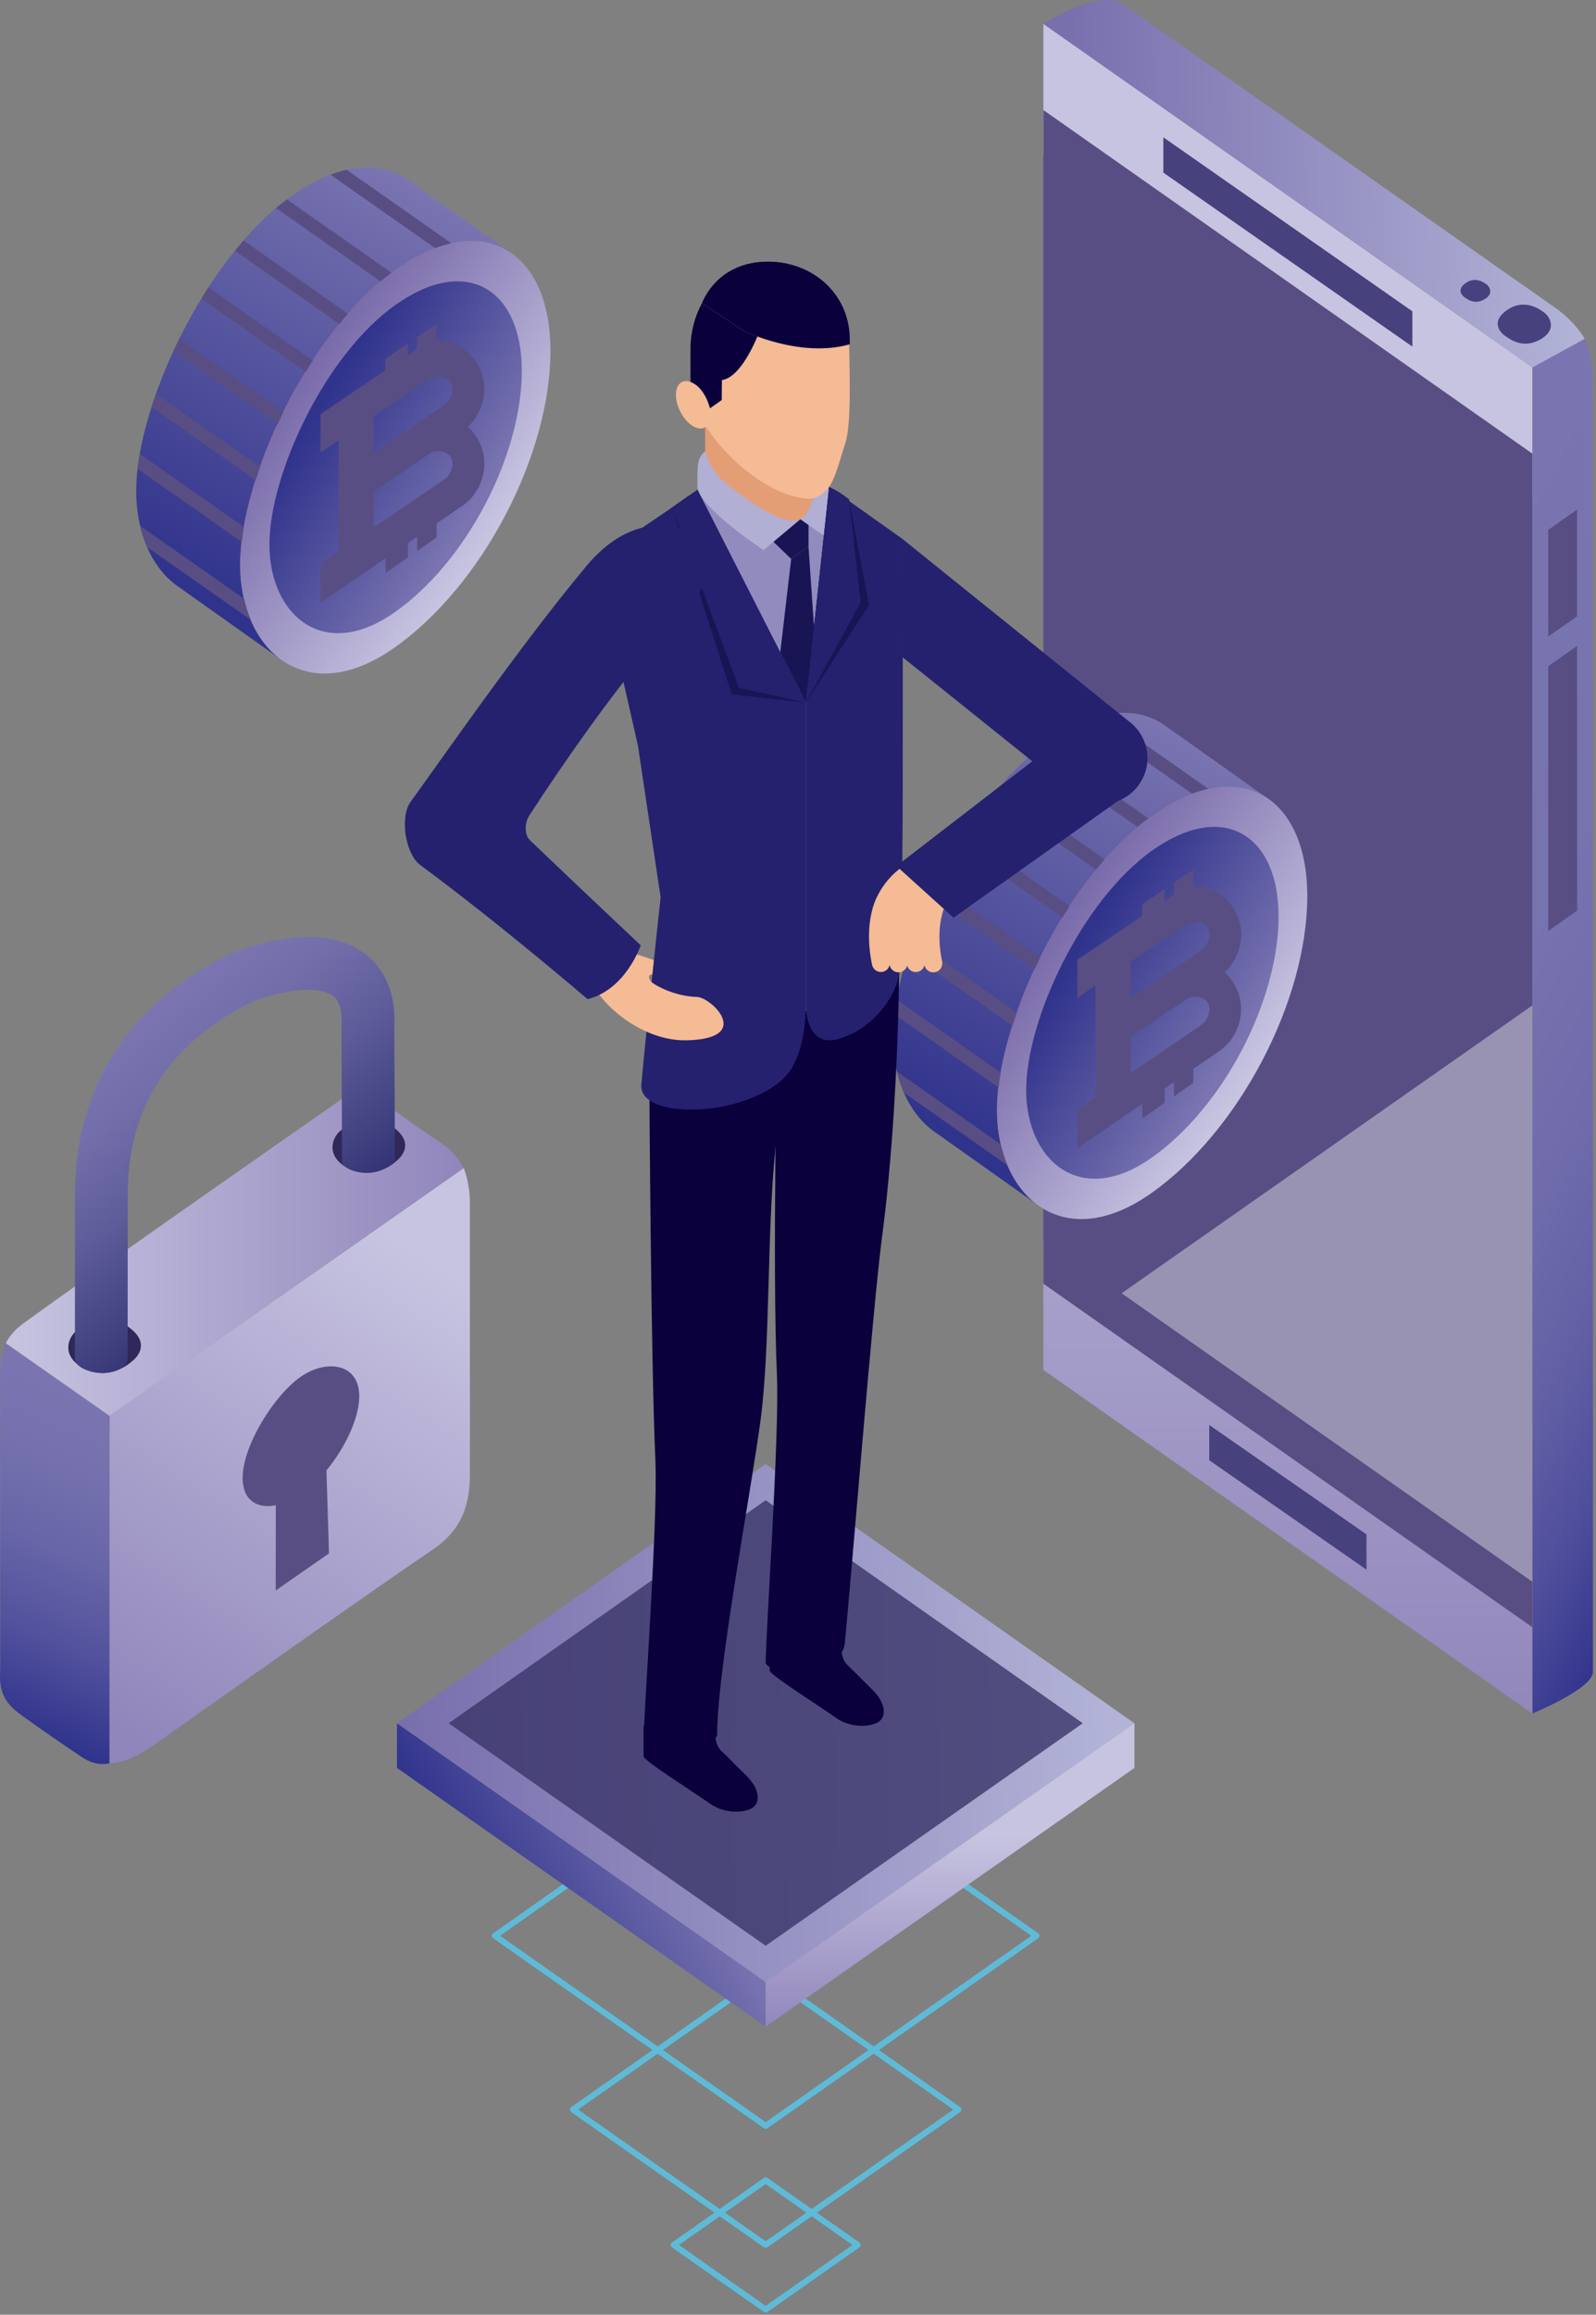 <svg width="267" height="387" viewBox="0 0 267 387" fill="none" xmlns="http://www.w3.org/2000/svg">
<rect x="0" y="0" width="267" height="387" fill="#808080" stroke="none"/>
<g clip-path="url(#clip0_120_10676)">
<path d="M256.35 286.48C256.35 286.48 266.49 282.34 266.49 279.51V64.23C266.49 59.67 265.1 56.64 265.1 56.64L256.35 61.42V286.48Z" fill="url(#paint0_linear_120_10676)"/>
<path d="M256.35 286.479L174.55 229.039V3.979L256.35 61.419V286.479Z" fill="url(#paint1_linear_120_10676)"/>
<g style="mix-blend-mode:multiply">
<path d="M256.35 272.06L174.55 214.62V18.4L256.35 75.84V272.06Z" fill="#594E83"/>
</g>
<g style="mix-blend-mode:multiply">
<path d="M256.35 264.46L174.55 207.02V26L256.35 83.44V264.46Z" fill="#594E83"/>
</g>
<path d="M187.81 0.7C205.75 13.25 252.72 46.23 260.17 51.45C263.55 53.81 265.11 56.64 265.11 56.64L256.36 61.43L174.55 3.99C174.55 3.99 183.94 -2.01 187.82 0.7H187.81Z" fill="url(#paint2_linear_120_10676)"/>
<g style="mix-blend-mode:multiply">
<path d="M263.85 85.18L259.01 88.58V106.43L263.85 103.03V85.18Z" fill="#594E83"/>
</g>
<g style="mix-blend-mode:multiply">
<path d="M263.85 107.979L259.01 111.379V155.659L263.85 152.249V107.979Z" fill="#594E83"/>
</g>
<g style="mix-blend-mode:multiply">
<path d="M257.67 51.81C258.24 52.18 257.84 51.91 258.36 52.28C259.21 52.88 260.41 54.87 258.19 56.43C255.18 58.54 252.78 56.82 252.2 56.43C251.06 55.66 251.63 56.03 251.63 56.03C251.63 56.03 248.89 54.06 252.16 51.81C254.3 50.33 256.41 50.99 257.68 51.81H257.67Z" fill="#47417D"/>
</g>
<g style="mix-blend-mode:multiply">
<path d="M248.32 47.3C248.64 47.51 248.41 47.36 248.7 47.56C249.17 47.89 249.84 49 248.6 49.87C246.93 51.05 245.58 50.09 245.26 49.87C244.62 49.44 244.94 49.65 244.94 49.65C244.94 49.65 243.41 48.56 245.23 47.3C246.43 46.47 247.6 46.84 248.31 47.3H248.32Z" fill="#47417D"/>
</g>
<g style="mix-blend-mode:multiply">
<path d="M228.6 262.43L202.3 244.14V238.24L228.6 256.53V262.43Z" fill="#47417D"/>
</g>
<g style="mix-blend-mode:multiply">
<path d="M236.28 57.95L194.62 28.86V22.96L236.28 52.05V57.95Z" fill="#47417D"/>
</g>
<g style="mix-blend-mode:soft-light" opacity="0.39">
<path d="M256.35 168.1V264.46L187.64 216.22L256.35 168.1Z" fill="white"/>
</g>
<path d="M166.78 185.589C166.78 171.589 178.12 146.579 192.87 136.229C200.63 130.789 207.36 130.299 212.01 133.439L195.08 121.44C194.9 121.31 194.72 121.179 194.54 121.059C189.9 117.989 183.2 118.499 175.48 123.899C160.74 134.25 149.39 159.269 149.39 173.259C149.39 180.429 152.14 186.509 156.73 189.499L173.45 201.35C173.45 201.35 173.52 201.399 173.56 201.429C169.3 198.319 166.78 192.459 166.78 185.589Z" fill="url(#paint3_linear_120_10676)"/>
<path d="M218.7 149.789C218.7 167.359 207.26 189.199 192.51 199.549C177.76 209.899 166.79 199.919 166.79 185.589C166.79 171.259 178.13 146.579 192.88 136.229C207.63 125.889 218.7 133.429 218.7 149.789Z" fill="url(#paint4_linear_120_10676)"/>
<path d="M213.9 153.13C213.9 167.42 204.6 185.19 192.6 193.6C180.6 202.01 171.67 193.9 171.67 182.25C171.67 170.6 180.9 150.52 192.89 142.1C204.89 133.68 213.89 139.83 213.89 153.13H213.9Z" fill="url(#paint5_linear_120_10676)"/>
<g style="mix-blend-mode:multiply">
<path d="M202.13 131.879L184.6 119.579C183.72 119.779 182.82 120.059 181.9 120.409L199.41 132.689C200.34 132.339 201.25 132.069 202.13 131.869V131.879Z" fill="#594E83"/>
<path d="M172.78 125.99L190.26 138.25C190.87 137.74 191.49 137.28 192.11 136.82L174.63 124.56C174.01 125.02 173.38 125.48 172.78 125.99Z" fill="#594E83"/>
<path d="M165.91 133.139L183.37 145.389C183.84 144.809 184.31 144.219 184.8 143.669L167.34 131.419C166.86 131.979 166.38 132.559 165.91 133.139Z" fill="#594E83"/>
<path d="M160.28 141.16L177.73 153.4C178.12 152.76 178.52 152.14 178.93 151.51L161.48 139.27C161.08 139.89 160.67 140.52 160.28 141.16Z" fill="#594E83"/>
<path d="M155.64 149.87L173.07 162.1C173.39 161.42 173.71 160.73 174.05 160.05L156.61 147.81C156.27 148.49 155.95 149.18 155.64 149.86V149.87Z" fill="#594E83"/>
<path d="M151.97 159.269L169.39 171.489C169.62 170.749 169.87 170.019 170.13 169.279L152.7 157.049C152.44 157.799 152.2 158.529 151.97 159.259V159.269Z" fill="#594E83"/>
<path d="M149.64 169.599L167.05 181.809C167.14 181.009 167.26 180.189 167.41 179.329L150 167.109C149.85 167.959 149.74 168.779 149.64 169.589V169.599Z" fill="#594E83"/>
<path d="M151.24 182.689L168.54 194.829C168.08 193.739 167.72 192.559 167.43 191.329L150.07 179.159C150.37 180.399 150.75 181.589 151.23 182.699L151.24 182.689Z" fill="#594E83"/>
</g>
<g style="mix-blend-mode:multiply">
<path d="M204.88 162.57C207.25 160.39 208.25 156.85 207.26 153.79C206.47 151.33 204.62 149.37 202.31 148.56C201.42 148.24 200.51 148.13 199.64 148.21V145.39L196.39 147.6V149.56L194.84 150.61V148.65L191.11 151.18V153.12L180.24 160.46V166.84C180.24 166.84 181.45 166 183.27 164.77V183.4L180.23 185.47V191.97L183.27 189.89V189.92L186.22 187.87L191.11 184.53V186.97L194.84 184.39V181.98L196.39 180.92V183.31L199.64 181.06V178.7L204.07 175.67L204.1 175.65C207.02 173.58 208.34 169.62 207.25 166.25C206.78 164.8 205.95 163.53 204.87 162.56L204.88 162.57ZM198.4 154.66C200.32 153.52 201.93 154.64 202.18 155.43C202.56 156.6 202.05 158.1 201.02 158.84L192.43 164.71L189.13 166.94V160.82C193.29 158.02 197.51 155.19 198.39 154.67L198.4 154.66ZM201.03 171.31L189.14 179.41V173.42L193.81 170.23C195.98 168.77 197.79 167.55 198.35 167.15C200.1 165.93 201.92 167.1 202.18 167.9C202.56 169.08 202.05 170.57 201.02 171.31H201.03Z" fill="#594E83"/>
</g>
<path d="M40.18 94.38C40.18 80.38 51.52 55.37 66.27 45.02C74.03 39.58 80.76 39.09 85.41 42.23L68.48 30.23C68.3 30.1 68.12 29.97 67.94 29.85C63.3 26.78 56.59 27.29 48.88 32.7C34.13 43.05 22.78 68.06 22.78 82.06C22.78 89.23 25.54 95.31 30.13 98.3L46.85 110.15C46.85 110.15 46.92 110.2 46.96 110.23C42.7 107.12 40.18 101.26 40.18 94.39V94.38Z" fill="url(#paint6_linear_120_10676)"/>
<path d="M92.09 58.58C92.09 76.15 80.65 98 65.9 108.34C51.15 118.69 40.17 108.71 40.17 94.38C40.17 80.05 51.51 55.37 66.26 45.02C81.01 34.67 92.08 42.22 92.08 58.58H92.09Z" fill="url(#paint7_linear_120_10676)"/>
<path d="M87.3 61.92C87.3 76.21 78 93.98 66 102.39C54 110.81 45.07 102.69 45.07 91.04C45.07 79.39 54.3 59.3 66.29 50.89C78.29 42.47 87.29 48.62 87.29 61.92H87.3Z" fill="url(#paint8_linear_120_10676)"/>
<g style="mix-blend-mode:multiply">
<path d="M75.52 40.68L57.99 28.38C57.11 28.58 56.21 28.86 55.29 29.21L72.8 41.49C73.73 41.14 74.64 40.87 75.52 40.67V40.68Z" fill="#594E83"/>
<path d="M46.17 34.78L63.65 47.04C64.26 46.53 64.88 46.07 65.5 45.61L48.02 33.35C47.4 33.82 46.77 34.27 46.17 34.78Z" fill="#594E83"/>
<path d="M39.31 41.93L56.77 54.18C57.24 53.6 57.71 53.01 58.2 52.46L40.74 40.21C40.26 40.77 39.78 41.35 39.31 41.93Z" fill="#594E83"/>
<path d="M33.68 49.95L51.13 62.19C51.52 61.55 51.92 60.93 52.33 60.3L34.88 48.06C34.48 48.68 34.07 49.31 33.68 49.95Z" fill="#594E83"/>
<path d="M29.04 58.67L46.47 70.91C46.8 70.22 47.11 69.54 47.45 68.86L30.01 56.63C29.68 57.31 29.35 57.99 29.04 58.68V58.67Z" fill="#594E83"/>
<path d="M25.37 68.06L42.79 80.28C43.03 79.54 43.27 78.81 43.53 78.07L26.1 65.84C25.84 66.58 25.6 67.31 25.37 68.05V68.06Z" fill="#594E83"/>
<path d="M23.04 78.389L40.45 90.599C40.54 89.789 40.66 88.969 40.81 88.119L23.4 75.899C23.25 76.749 23.14 77.569 23.05 78.379L23.04 78.389Z" fill="#594E83"/>
<path d="M24.64 91.48L41.94 103.619C41.48 102.529 41.12 101.349 40.84 100.119L23.49 87.939C23.79 89.189 24.17 90.379 24.65 91.48H24.64Z" fill="#594E83"/>
</g>
<g style="mix-blend-mode:multiply">
<path d="M78.27 71.36C80.64 69.18 81.63 65.64 80.65 62.58C79.86 60.12 78.01 58.16 75.7 57.35C74.81 57.03 73.9 56.92 73.03 56.99V54.18L69.78 56.39V58.35L68.23 59.4V57.44L64.5 59.97V61.91L53.63 69.25V75.63C53.63 75.63 54.84 74.8 56.66 73.57V92.2L53.62 94.27V100.77L56.66 98.69V98.72L59.62 96.67L64.51 93.33V95.77L68.24 93.19V90.79L69.79 89.73V92.12L73.04 89.87V87.51L77.47 84.48L77.5 84.46C80.42 82.39 81.74 78.43 80.65 75.06C80.18 73.61 79.35 72.34 78.27 71.37V71.36ZM71.78 63.45C73.71 62.31 75.31 63.42 75.56 64.22C75.94 65.4 75.43 66.89 74.41 67.63L65.82 73.5L62.52 75.73V69.61C66.67 66.81 70.9 63.98 71.78 63.46V63.45ZM74.41 80.1L62.52 88.2V82.21L67.19 79.02C69.36 77.56 71.17 76.34 71.73 75.94C73.47 74.72 75.3 75.89 75.56 76.69C75.94 77.87 75.43 79.36 74.41 80.1Z" fill="#594E83"/>
</g>
<path d="M25.5 291.92C37.33 283.54 60.79 266.97 72.57 258.95C78.61 254.84 78.61 249.2 78.61 245.52V201.16C78.61 197.68 77.57 195.28 77.57 195.28C64.67 204.34 18.31 236.7 18.31 236.7V294.78C18.31 294.78 21.1 295.01 25.49 291.9L25.5 291.92Z" fill="url(#paint9_linear_120_10676)"/>
<path d="M13.69 293.77C10.41 291.58 6.07 288.58 3.21 286.48C-0.57 283.71 0.04 280.66 0.04 278.52V229.95C0.04 226.24 0.99 224.59 0.99 224.59L18.31 236.72V294.8C18.31 294.8 16.25 295.48 13.69 293.78V293.77Z" fill="url(#paint10_linear_120_10676)"/>
<path d="M60.3 181.58C60.3 181.58 69.21 188.13 73.92 191.17C76.22 192.65 77.57 195.29 77.57 195.29C62.82 205.64 18.33 236.72 18.33 236.72C18.33 236.72 4.01 226.69 0.99 224.58C0.99 224.58 1.63 222.92 3.87 221.29C18.22 210.85 60.3 181.58 60.3 181.58Z" fill="url(#paint11_linear_120_10676)"/>
<g style="mix-blend-mode:multiply">
<path d="M40.6 247.03C40.6 241.65 45.91 233.23 50.31 230.18C54.72 227.13 60.1 228.01 60.1 233.39C60.1 237.21 57.66 242.14 54.61 245.84C54.78 251.39 54.87 254.17 55.04 259.72C51.56 262.14 49.74 263.37 46.12 265.92L46.14 251.66C43.01 252.28 40.59 250.86 40.59 247.04L40.6 247.03Z" fill="#594E83"/>
</g>
<g style="mix-blend-mode:multiply">
<path d="M58 188.32C57.21 188.83 57.77 188.46 57.06 188.97C55.9 189.79 54.37 192.6 57.37 194.8C58.74 195.8 59.98 196.05 61.17 196.09C64.15 196.19 66.3 194.11 66.3 194.11C66.3 194.11 70.06 191.42 65.59 188.32C62.65 186.28 59.75 187.19 58.01 188.32H58Z" fill="#2F2858"/>
</g>
<g style="mix-blend-mode:multiply">
<path d="M13.8 221.79C13.01 222.3 13.57 221.93 12.86 222.44C11.7 223.27 10.17 226.07 13.17 228.27C14.54 229.27 15.78 229.52 16.97 229.56C19.94 229.66 22.1 227.58 22.1 227.58C22.1 227.58 25.86 224.88 21.38 221.78C18.44 219.74 15.54 220.65 13.8 221.78V221.79Z" fill="#2F2858"/>
</g>
<path d="M16.93 229.56C19.37 229.56 21.35 228.52 21.35 227.19L21.37 199.62C21.37 185.47 28.04 174.83 41.18 168.01C44.45 166.32 52.25 164.27 55.53 166.39C55.98 166.68 57.34 167.56 57.12 171.41C57.12 171.5 57.12 171.59 57.12 171.68C57.15 178.18 57.18 184.67 57.21 191.16V194.2C57.22 195.1 59 196.05 61.66 196.05C63.77 196.05 66.06 194.46 66.06 194.26V191.11C66.02 184.66 65.99 178.21 65.96 171.76C66.32 164.43 63.1 160.76 60.34 158.96C52.75 154.06 40.74 158.29 37.13 160.16C21.05 168.5 12.55 182.14 12.55 199.6L12.53 226.98C12.53 229.34 16.94 229.55 16.94 229.55L16.93 229.56Z" fill="url(#paint12_linear_120_10676)"/>
<path d="M128.09 291.8L82.79 323.64L128.09 355.42L173.4 323.64L128.09 291.8Z" stroke="#5EBBD8" stroke-linecap="round" stroke-linejoin="round"/>
<path d="M128.09 330.05L95.85 352.7L128.09 375.32L160.34 352.7L128.09 330.05Z" stroke="#5EBBD8" stroke-linecap="round" stroke-linejoin="round"/>
<path d="M128.09 364.53L112.71 375.33L128.09 386.13L143.48 375.33L128.09 364.53Z" stroke="#5EBBD8" stroke-linecap="round" stroke-linejoin="round"/>
<path d="M128.09 338.839L66.41 295.579V288.069L128.09 331.349V338.839Z" fill="url(#paint13_linear_120_10676)"/>
<path d="M128.09 338.839L189.78 295.579V288.069L128.09 331.349V338.839Z" fill="url(#paint14_linear_120_10676)"/>
<path d="M128.09 244.77L66.41 288.11L128.09 331.38L189.78 288.11L128.09 244.77Z" fill="url(#paint15_linear_120_10676)"/>
<g style="mix-blend-mode:multiply" opacity="0.8">
<path d="M128.09 250.829L75.05 288.109L128.09 325.309L181.14 288.109L128.09 250.829Z" fill="#3A3469"/>
</g>
<path d="M125.7 302.35C124.39 303.07 121.28 303.3 118.83 301.59C115.21 299.05 107.66 294.34 107.66 293.63V288.54H119.61C119.61 288.54 119.63 289.32 119.63 289.62C119.63 290.08 119.69 291.81 120.63 292.69C121.96 293.94 122.67 294.75 124.84 296.85C127.11 299.06 127.32 301.47 125.71 302.36L125.7 302.35Z" fill="#09003C"/>
<path d="M119.97 290.059C119.97 290.679 117.72 292.409 114.07 293.119C111.59 293.609 107.66 292.229 107.66 291.409C107.66 286.439 110.1 254.269 109.64 244.039C108.87 226.889 108.63 180.379 108.63 180.379L130.02 172.159C130.02 172.159 131.09 178.679 129.73 191.919C128.28 206.069 128.88 225.039 127.24 237.399C125.66 249.339 119.97 279.209 119.97 290.049V290.059Z" fill="#09003C"/>
<path d="M146.78 287.999C145.47 288.719 142.36 288.949 139.91 287.239C136.29 284.699 128.75 279.989 128.75 279.279V274.189H140.7C140.7 274.189 140.72 274.969 140.72 275.259C140.72 275.719 140.78 277.449 141.72 278.329C143.05 279.579 143.76 280.379 145.93 282.489C148.2 284.699 148.41 287.109 146.8 287.999H146.78Z" fill="#09003C"/>
<path d="M141.29 274.97C141.1 276.86 138.6 278.41 135.53 279.27C133.1 279.94 128.1 279.17 128.1 277.97C128.1 272.99 130.43 239.96 129.97 229.73C129.2 212.58 130.03 172.17 130.03 172.17L150.46 158.56C150.46 158.56 150.51 184.44 147.57 206.72C145.99 218.66 142.39 264.2 141.3 274.98L141.29 274.97Z" fill="#09003C"/>
<path d="M116.68 81.889L138.71 81.409L134.82 117.489L116.68 81.889Z" fill="#928CBE"/>
<path d="M138.71 81.409L134.82 117.489V168.289C134.82 168.289 134.82 175.329 140.35 173.679C146.89 171.719 150.26 165.479 150.37 162.749C151.03 145.089 151.03 145.389 151.03 114.569L151.01 90.129L138.72 81.409H138.71Z" fill="#25216F"/>
<path d="M134.82 117.49L116.68 81.89C109.21 87.15 99.64 93.45 99.64 93.45L106.73 124.71L110.52 150.04C110.52 150.04 108.32 170.02 107.29 181.32C106.76 187.08 123.47 186.98 130.76 180.61C133.98 177.8 134.82 172.23 134.82 167.46V117.49Z" fill="#25216F"/>
<path d="M134.77 56.629C133.15 55.799 130.41 55.329 128.42 55.329C122.25 55.329 117.97 61.059 117.97 67.229V75.429C117.97 79.369 126.57 85.899 131.85 86.959C132.9 87.169 133.55 86.999 133.89 86.809C134.63 86.409 135.28 85.329 135.41 85.069C135.96 83.969 136.19 81.719 136.19 81.719L134.77 56.619V56.629Z" fill="#E39E76"/>
<path d="M128.33 43.73C120.75 43.73 115.5 50.77 115.5 58.349V63.7C115.5 72.18 127.78 83.359 135.36 83.359C139.15 83.359 139.86 78.809 141.41 74.109C142.53 70.71 142.06 60.95 142.06 56.77C142.06 49.19 135.92 43.73 128.34 43.73H128.33Z" fill="#F5BB95"/>
<path d="M118.18 66.579C119.24 68.689 119.1 70.879 117.89 71.489C116.68 72.099 114.84 70.879 113.79 68.779C112.74 66.669 112.87 64.479 114.08 63.869C115.29 63.259 117.13 64.479 118.18 66.579Z" fill="#F5BB95"/>
<path d="M117.97 75.43C117.97 75.43 118.4 78.45 121.78 81.1C125.16 83.75 131.05 88.09 133.89 86.82L127.74 91.97C127.74 91.97 116.67 84.67 116.67 81.27C116.67 77.87 116.56 76.62 117.97 75.43Z" fill="#B2AFD4"/>
<path d="M135.95 83.319C135.95 83.319 135.63 85.649 133.89 86.819L137.85 89.599L138.71 81.409C138.71 81.409 137.63 82.969 135.95 83.309V83.319Z" fill="#B2AFD4"/>
<path d="M124.44 55.33L117.41 50.69C116.19 52.969 115.5 55.62 115.5 58.34V63.69C115.5 63.739 115.5 63.8 115.5 63.849C117.97 64.76 118.77 68.269 118.77 68.269L120.74 66.889L120.77 63.539C123.52 63.19 125.84 58.33 126.71 56.26C125.3 55.739 124.43 55.33 124.43 55.33H124.44Z" fill="#09003C"/>
<path d="M142.16 57.559C142.16 57.279 142.16 57.01 142.16 56.77C142.16 49.19 136.01 43.73 128.43 43.73C123.5 43.73 119.43 46.12 117.41 50.69L124.44 55.33C124.44 55.33 133.88 59.95 142.16 57.559Z" fill="#09003C"/>
<path d="M135.26 91.409V87.779L133.89 86.819L129.4 90.589L132.36 93.449L135.26 91.409Z" fill="#191454"/>
<path d="M132.36 93.449L130.53 109.069L134.82 117.489L136.2 105.089L135.26 91.409L132.36 93.449Z" fill="#191454"/>
<g style="mix-blend-mode:multiply">
<path d="M122.41 116.079L112.42 84.879L115.22 82.869L134.82 117.489L122.41 116.079Z" fill="#191454"/>
</g>
<g style="mix-blend-mode:multiply">
<path d="M134.82 117.489L145.38 101.129L142.04 83.499L138.71 81.409L134.82 117.489Z" fill="#191454"/>
</g>
<path d="M134.82 117.49L123.62 115L112.42 84.88L116.68 81.89L134.82 117.49Z" fill="#25216F"/>
<path d="M134.82 117.49L144 100.7L142.03 83.5C142.03 83.5 140.52 82.19 138.7 81.42L134.81 117.5L134.82 117.49Z" fill="#25216F"/>
<path d="M114.8 173.93C126.13 173.7 119.07 166.77 116.6 166.68C113.82 166.59 111.02 165.58 109.21 164.36C108.44 163.84 108.34 162.85 109.13 162.92L109.38 160.52C108.6 160.23 107.35 159.81 106.21 159.46C102.58 158.37 99.99 156.81 98.62 158.85C95.47 163.54 105.23 174.12 114.79 173.93H114.8Z" fill="#F5BB95"/>
<path d="M98.3 167.05C98.3 167.05 83.63 154.46 70.3 144.62C67.79 142.77 66.86 136.55 68.69 134.05C72.97 128.22 87 107.9 98.15 94.58C105.88 85.34 114.14 87.45 116.8 90.37C122.05 96.12 115.31 100.88 108.49 108.87C102.18 116.27 94.31 127.46 88.57 136.31C87.73 137.61 87.71 139.56 88.65 140.47C96.65 148.14 107.19 158.04 107.19 158.04C107.19 158.04 104.72 165.46 98.29 167.05H98.3Z" fill="#25216F"/>
<path d="M188.74 120.51L151 90.13L151.02 109.9L179.82 132.99C183.27 135.45 188.06 134.65 190.52 131.21C192.98 127.76 192.18 122.97 188.74 120.51Z" fill="#25216F"/>
<path d="M151.14 144.79C146.99 147.62 146 151.82 146 151.82C145.5 153.53 144.95 156.76 145.89 161.31C146.04 162.02 146.67 162.51 147.37 162.51C147.47 162.51 147.57 162.5 147.67 162.48C148.27 162.36 148.71 161.89 148.83 161.33C148.83 161.33 148.83 161.35 148.83 161.36C148.98 162.07 149.6 162.56 150.3 162.56C150.4 162.56 150.5 162.55 150.61 162.53C151.19 162.41 151.62 161.97 151.76 161.43C151.95 162.07 152.53 162.52 153.19 162.52C153.29 162.52 153.4 162.51 153.5 162.49C154.1 162.37 154.54 161.9 154.66 161.34C154.66 161.34 154.66 161.36 154.66 161.37C154.81 162.08 155.43 162.57 156.13 162.57C156.23 162.57 156.33 162.56 156.44 162.54C157.26 162.37 157.78 161.57 157.61 160.76C157.03 157.98 157.1 155.8 157.32 154.29C157.5 153.18 157.73 152.35 157.97 151.73L151.13 144.82L151.14 144.79Z" fill="#F5BB95"/>
<path d="M190.59 122.6C188.29 119.46 183.88 118.78 180.73 121.08L149.97 144.79L159.52 153.43L189.07 132.46C192.21 130.16 192.89 125.75 190.59 122.6Z" fill="#25216F"/>
</g>
<defs>
<linearGradient id="paint0_linear_120_10676" x1="310.97" y1="198.38" x2="211.95" y2="145.52" gradientUnits="userSpaceOnUse">
<stop stop-color="#30338C"/>
<stop offset="0.03" stop-color="#383A90"/>
<stop offset="0.14" stop-color="#504F9C"/>
<stop offset="0.27" stop-color="#6360A5"/>
<stop offset="0.42" stop-color="#706CAC"/>
<stop offset="0.61" stop-color="#7773AF"/>
<stop offset="1" stop-color="#7A75B1"/>
</linearGradient>
<linearGradient id="paint1_linear_120_10676" x1="215.45" y1="290.139" x2="215.45" y2="107.889" gradientUnits="userSpaceOnUse">
<stop stop-color="#9186BB"/>
<stop offset="1" stop-color="#C7C4E1"/>
</linearGradient>
<linearGradient id="paint2_linear_120_10676" x1="264.88" y1="31.75" x2="177.06" y2="29.68" gradientUnits="userSpaceOnUse">
<stop stop-color="#B2B3D7"/>
<stop offset="1" stop-color="#786FAD"/>
</linearGradient>
<linearGradient id="paint3_linear_120_10676" x1="158.57" y1="189.269" x2="194.35" y2="121.609" gradientUnits="userSpaceOnUse">
<stop stop-color="#30338C"/>
<stop offset="0.84" stop-color="#6D69AA"/>
<stop offset="1" stop-color="#7A75B1"/>
</linearGradient>
<linearGradient id="paint4_linear_120_10676" x1="209.61" y1="179.199" x2="175.14" y2="155.089" gradientUnits="userSpaceOnUse">
<stop stop-color="#C7C4E1"/>
<stop offset="1" stop-color="#7768A8"/>
</linearGradient>
<linearGradient id="paint5_linear_120_10676" x1="179.83" y1="159.47" x2="206.27" y2="175.8" gradientUnits="userSpaceOnUse">
<stop stop-color="#30338C"/>
<stop offset="0.84" stop-color="#6D69AA"/>
<stop offset="1" stop-color="#7A75B1"/>
</linearGradient>
<linearGradient id="paint6_linear_120_10676" x1="31.97" y1="98.06" x2="67.74" y2="30.4" gradientUnits="userSpaceOnUse">
<stop stop-color="#30338C"/>
<stop offset="0.84" stop-color="#6D69AA"/>
<stop offset="1" stop-color="#7A75B1"/>
</linearGradient>
<linearGradient id="paint7_linear_120_10676" x1="83.01" y1="88" x2="48.53" y2="63.89" gradientUnits="userSpaceOnUse">
<stop stop-color="#C7C4E1"/>
<stop offset="1" stop-color="#7768A8"/>
</linearGradient>
<linearGradient id="paint8_linear_120_10676" x1="53.22" y1="68.26" x2="79.67" y2="84.59" gradientUnits="userSpaceOnUse">
<stop stop-color="#30338C"/>
<stop offset="0.84" stop-color="#6D69AA"/>
<stop offset="1" stop-color="#7A75B1"/>
</linearGradient>
<linearGradient id="paint9_linear_120_10676" x1="20.18" y1="288.76" x2="70.4" y2="209.63" gradientUnits="userSpaceOnUse">
<stop stop-color="#9186BB"/>
<stop offset="1" stop-color="#C7C4E1"/>
</linearGradient>
<linearGradient id="paint10_linear_120_10676" x1="-2" y1="287" x2="20.05" y2="235.3" gradientUnits="userSpaceOnUse">
<stop stop-color="#30338C"/>
<stop offset="0.04" stop-color="#34378E"/>
<stop offset="0.29" stop-color="#52529D"/>
<stop offset="0.54" stop-color="#6865A8"/>
<stop offset="0.78" stop-color="#7571AE"/>
<stop offset="1" stop-color="#7A75B1"/>
</linearGradient>
<linearGradient id="paint11_linear_120_10676" x1="0.99" y1="209.15" x2="77.57" y2="209.15" gradientUnits="userSpaceOnUse">
<stop stop-color="#C7C4E1"/>
<stop offset="1" stop-color="#9186BB"/>
</linearGradient>
<linearGradient id="paint12_linear_120_10676" x1="55.53" y1="216.69" x2="21.23" y2="173.81" gradientUnits="userSpaceOnUse">
<stop stop-color="#181B5E"/>
<stop offset="0.27" stop-color="#3C3C7C"/>
<stop offset="0.58" stop-color="#5D5B99"/>
<stop offset="0.83" stop-color="#726EAA"/>
<stop offset="1" stop-color="#7A75B1"/>
</linearGradient>
<linearGradient id="paint13_linear_120_10676" x1="80.42" y1="322.439" x2="113.69" y2="304.679" gradientUnits="userSpaceOnUse">
<stop stop-color="#30338C"/>
<stop offset="0.84" stop-color="#6D69AA"/>
<stop offset="1" stop-color="#7A75B1"/>
</linearGradient>
<linearGradient id="paint14_linear_120_10676" x1="158.93" y1="339.499" x2="158.93" y2="306.749" gradientUnits="userSpaceOnUse">
<stop stop-color="#9186BB"/>
<stop offset="1" stop-color="#C7C4E1"/>
</linearGradient>
<linearGradient id="paint15_linear_120_10676" x1="67.54" y1="289.5" x2="185.56" y2="286.72" gradientUnits="userSpaceOnUse">
<stop stop-color="#786FAD"/>
<stop offset="1" stop-color="#B2B3D7"/>
</linearGradient>
<clipPath id="clip0_120_10676">
<rect width="266.5" height="386.63" fill="white"/>
</clipPath>
</defs>
</svg>
